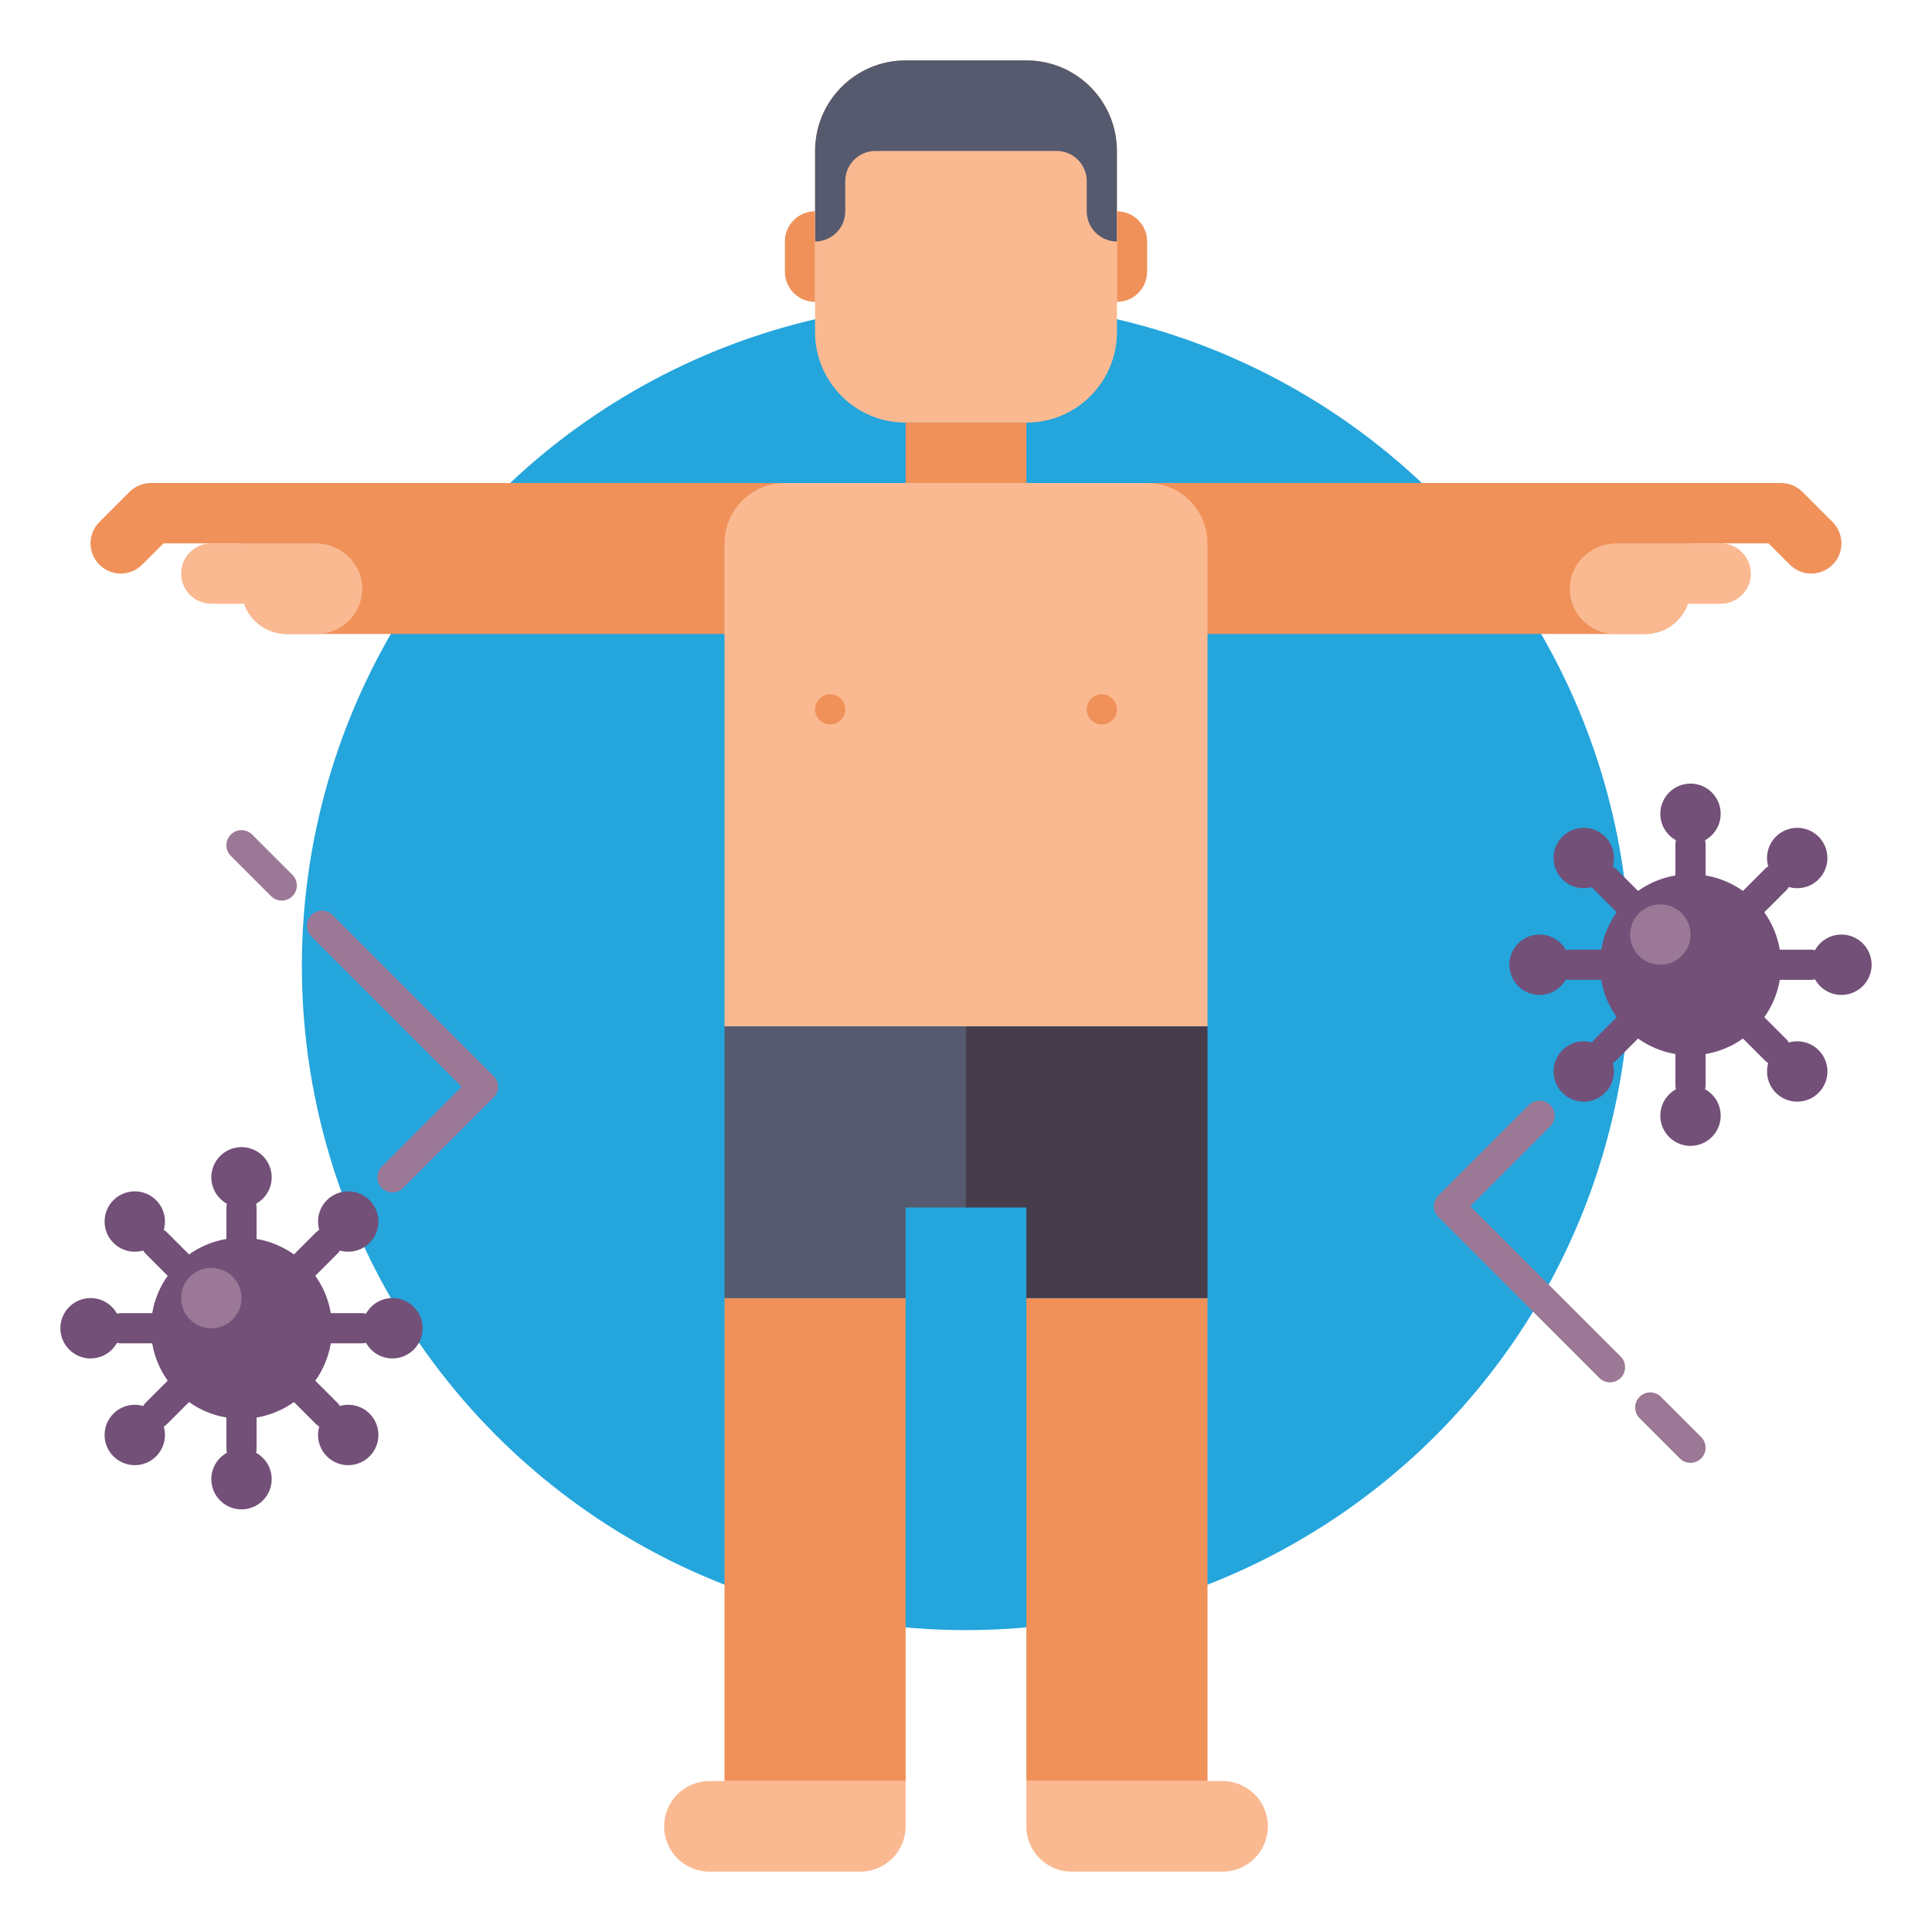 <svg id="Layer_1" enable-background="new 0 0 512 512" height="300" viewBox="0 0 512 512" width="300" xmlns="http://www.w3.org/2000/svg" version="1.1" xmlns:xlink="http://www.w3.org/1999/xlink" xmlns:svgjs="http://svgjs.dev/svgjs"><g width="100%" height="100%" transform="matrix(1,0,0,1,0,0)"><g><g><circle cx="256" cy="256" fill="#24a5dc" r="176" fill-opacity="1" data-original-color="#d7e123ff" stroke="none" stroke-opacity="1"/></g><g><path d="m272 112h-32c-13.255 0-24-10.745-24-24v-48c0-13.255 10.745-24 24-24h32c13.255 0 24 10.745 24 24v48c0 13.255-10.745 24-24 24z" fill="#fab991" fill-opacity="1" data-original-color="#fab991ff" stroke="none" stroke-opacity="1"/></g><g><path d="m240 112h32v16h-32z" fill="#f0915a" fill-opacity="1" data-original-color="#f0915aff" stroke="none" stroke-opacity="1"/></g><path d="m40 128c-2.122 0-4.157.843-5.657 2.343l-8 8c-3.125 3.124-3.125 8.189 0 11.313 1.562 1.563 3.61 2.344 5.657 2.344s4.095-.781 5.657-2.343l5.656-5.657h20.687v12c0 6.627 5.373 12 12 12h132v-40z" fill="#f0915a" fill-opacity="1" data-original-color="#f0915aff" stroke="none" stroke-opacity="1"/><path d="m485.657 138.343-8-8c-1.5-1.5-3.535-2.343-5.657-2.343h-168v40h132c6.627 0 12-5.373 12-12v-12h20.687l5.657 5.657c1.562 1.562 3.609 2.343 5.657 2.343s4.095-.781 5.657-2.343c3.123-3.124 3.123-8.19-.001-11.314z" fill="#f0915a" fill-opacity="1" data-original-color="#f0915aff" stroke="none" stroke-opacity="1"/><g><path d="m320 272h-128v-128c0-8.837 7.163-16 16-16h96c8.837 0 16 7.163 16 16z" fill="#fab991" fill-opacity="1" data-original-color="#fab991ff" stroke="none" stroke-opacity="1"/></g><g><path d="m192 344h48v128h-48z" fill="#f0915a" fill-opacity="1" data-original-color="#f0915aff" stroke="none" stroke-opacity="1"/></g><g><path d="m272 344h48v128h-48z" fill="#f0915a" fill-opacity="1" data-original-color="#f0915aff" stroke="none" stroke-opacity="1"/></g><g><path d="m192 272v72h48v-24h16v-48z" fill="#555a6e" fill-opacity="1" data-original-color="#555a6eff" stroke="none" stroke-opacity="1"/></g><g><path d="m256 272v48h16v24h48v-72z" fill="#463c4b" fill-opacity="1" data-original-color="#463c4bff" stroke="none" stroke-opacity="1"/></g><g><circle cx="292" cy="188" fill="#f0915a" r="4" fill-opacity="1" data-original-color="#f0915aff" stroke="none" stroke-opacity="1"/></g><g><circle cx="220" cy="188" fill="#f0915a" r="4" fill-opacity="1" data-original-color="#f0915aff" stroke="none" stroke-opacity="1"/></g><g><path d="m188 472h52v12c0 6.627-5.373 12-12 12h-40c-6.627 0-12-5.373-12-12 0-6.627 5.373-12 12-12z" fill="#fab991" fill-opacity="1" data-original-color="#fab991ff" stroke="none" stroke-opacity="1"/></g><g><path d="m324 472h-52v12c0 6.627 5.373 12 12 12h40c6.627 0 12-5.373 12-12 0-6.627-5.373-12-12-12z" fill="#fab991" fill-opacity="1" data-original-color="#fab991ff" stroke="none" stroke-opacity="1"/></g><g><path d="m83.602 144h-27.602c-4.418 0-8 3.582-8 8 0 4.418 3.582 8 8 8h8.697c1.649 4.658 6.08 8 11.303 8h8c6.702 0 12.121-5.495 11.998-12.225-.121-6.606-5.789-11.775-12.396-11.775z" fill="#fab991" fill-opacity="1" data-original-color="#fab991ff" stroke="none" stroke-opacity="1"/></g><g><path d="m428.398 144h27.602c4.418 0 8 3.582 8 8 0 4.418-3.582 8-8 8h-8.697c-1.649 4.658-6.08 8-11.303 8h-8c-6.702 0-12.121-5.495-11.998-12.225.121-6.606 5.789-11.775 12.396-11.775z" fill="#fab991" fill-opacity="1" data-original-color="#fab991ff" stroke="none" stroke-opacity="1"/></g><path d="m272 16h-32c-13.255 0-24 10.745-24 24v24c4.418 0 8-3.582 8-8v-8c0-4.418 3.582-8 8-8h48c4.418 0 8 3.582 8 8v8c0 4.418 3.582 8 8 8v-24c0-13.255-10.745-24-24-24z" fill="#555a6e" fill-opacity="1" data-original-color="#555a6eff" stroke="none" stroke-opacity="1"/><g><path d="m296 80v-24c4.418 0 8 3.582 8 8v8c0 4.418-3.582 8-8 8z" fill="#f0915a" fill-opacity="1" data-original-color="#f0915aff" stroke="none" stroke-opacity="1"/></g><g><path d="m216 80v-24c-4.418 0-8 3.582-8 8v8c0 4.418 3.582 8 8 8z" fill="#f0915a" fill-opacity="1" data-original-color="#f0915aff" stroke="none" stroke-opacity="1"/></g><g><path d="m488 247.667c-3.018 0-5.643 1.672-7.006 4.14-.32-.082-.649-.14-.994-.14h-8.338c-.612-3.645-2.045-7.01-4.104-9.901l5.898-5.898c.244-.244.436-.517.604-.802 2.708.781 5.747.107 7.881-2.027 3.124-3.124 3.124-8.19 0-11.314s-8.19-3.124-11.314 0c-2.134 2.134-2.808 5.173-2.027 7.881-.284.168-.558.36-.802.604l-5.898 5.898c-2.891-2.059-6.256-3.492-9.901-4.104v-8.338c0-.345-.057-.675-.14-.994 2.467-1.362 4.14-3.988 4.14-7.006 0-4.418-3.582-8-8-8s-8 3.582-8 8c0 3.018 1.672 5.643 4.14 7.006-.082.32-.14.649-.14.994v8.338c-3.646.612-7.01 2.045-9.901 4.104l-5.898-5.898c-.244-.244-.518-.436-.802-.604.781-2.708.107-5.747-2.027-7.881-3.124-3.124-8.19-3.124-11.314 0s-3.124 8.19 0 11.314c2.134 2.134 5.173 2.808 7.881 2.027.168.284.36.557.604.802l5.898 5.898c-2.059 2.891-3.492 6.256-4.104 9.901h-8.336c-.345 0-.675.057-.994.14-1.362-2.467-3.988-4.14-7.006-4.14-4.418 0-8 3.582-8 8s3.582 8 8 8c3.018 0 5.643-1.672 7.006-4.14.32.082.649.14.994.14h8.338c.612 3.646 2.045 7.01 4.104 9.901l-5.898 5.898c-.244.244-.436.517-.604.802-2.708-.781-5.747-.107-7.881 2.027-3.124 3.124-3.124 8.19 0 11.314s8.19 3.124 11.314 0c2.134-2.134 2.808-5.173 2.027-7.881.284-.168.558-.36.802-.604l5.898-5.898c2.891 2.058 6.255 3.492 9.901 4.104v8.338c0 .345.057.674.14.994-2.467 1.362-4.14 3.988-4.14 7.006 0 4.418 3.582 8 8 8s8-3.582 8-8c0-3.018-1.672-5.643-4.14-7.006.082-.32.14-.649.14-.994v-8.338c3.646-.612 7.01-2.045 9.901-4.104l5.898 5.898c.244.244.518.436.802.604-.781 2.708-.107 5.747 2.027 7.881 3.124 3.124 8.19 3.124 11.314 0s3.124-8.19 0-11.314c-2.134-2.134-5.173-2.808-7.881-2.027-.168-.284-.36-.557-.604-.802l-5.898-5.898c2.059-2.891 3.492-6.256 4.104-9.901h8.336c.345 0 .675-.057.994-.14 1.362 2.467 3.988 4.14 7.006 4.14 4.418 0 8-3.582 8-8s-3.582-8-8-8z" fill="#735078" fill-opacity="1" data-original-color="#735078ff" stroke="none" stroke-opacity="1"/><g><circle cx="440" cy="247.667" fill="#9b7896" r="8" fill-opacity="1" data-original-color="#9b7896ff" stroke="none" stroke-opacity="1"/></g></g><g><path d="m426.667 366.333c-1.024 0-2.047-.391-2.829-1.172l-42.667-42.667c-1.562-1.562-1.562-4.095 0-5.657l24-24c1.563-1.562 4.095-1.562 5.657 0s1.562 4.095 0 5.657l-21.172 21.172 39.838 39.838c1.562 1.562 1.562 4.095 0 5.657-.78.782-1.804 1.172-2.827 1.172z" fill="#9b7896" fill-opacity="1" data-original-color="#9b7896ff" stroke="none" stroke-opacity="1"/></g><g><path d="m448 387.667c-1.024 0-2.047-.39-2.829-1.172l-10.667-10.667c-1.562-1.562-1.562-4.095 0-5.657 1.563-1.562 4.096-1.562 5.657 0l10.667 10.667c1.562 1.562 1.562 4.095 0 5.657-.781.781-1.805 1.172-2.828 1.172z" fill="#9b7896" fill-opacity="1" data-original-color="#9b7896ff" stroke="none" stroke-opacity="1"/></g><g><path d="m104 344c-3.018 0-5.643 1.672-7.006 4.14-.319-.083-.649-.14-.994-.14h-8.338c-.612-3.646-2.045-7.01-4.104-9.901l5.898-5.898c.244-.244.436-.517.604-.802 2.708.781 5.747.107 7.881-2.027 3.124-3.124 3.124-8.19 0-11.314s-8.19-3.124-11.314 0c-2.134 2.134-2.808 5.173-2.027 7.881-.284.168-.558.36-.802.604l-5.898 5.898c-2.891-2.059-6.256-3.492-9.901-4.104v-8.337c0-.345-.057-.674-.14-.994 2.469-1.363 4.141-3.988 4.141-7.006 0-4.418-3.582-8-8-8s-8 3.582-8 8c0 3.018 1.672 5.643 4.14 7.006-.083.32-.14.649-.14.994v8.338c-3.646.612-7.01 2.045-9.901 4.104l-5.898-5.898c-.244-.244-.518-.436-.802-.604.781-2.708.107-5.747-2.027-7.881-3.124-3.124-8.19-3.124-11.314 0s-3.124 8.19 0 11.314c2.134 2.134 5.173 2.808 7.881 2.027.168.284.36.557.604.802l5.898 5.898c-2.059 2.891-3.492 6.256-4.104 9.901h-8.337c-.345 0-.675.057-.994.14-1.363-2.469-3.988-4.141-7.006-4.141-4.418 0-8 3.582-8 8s3.582 8 8 8c3.018 0 5.643-1.672 7.006-4.14.32.082.649.14.994.14h8.338c.612 3.646 2.045 7.01 4.104 9.901l-5.898 5.898c-.244.244-.436.518-.604.802-2.708-.781-5.747-.107-7.881 2.027-3.124 3.124-3.124 8.189 0 11.314 3.124 3.124 8.19 3.124 11.314 0 2.134-2.134 2.808-5.173 2.027-7.881.284-.168.558-.36.802-.604l5.898-5.898c2.891 2.059 6.256 3.492 9.901 4.104v8.337c0 .345.057.675.14.994-2.469 1.363-4.141 3.988-4.141 7.006 0 4.418 3.582 8 8 8s8-3.582 8-8c0-3.018-1.672-5.643-4.14-7.006.082-.32.14-.649.14-.994v-8.338c3.646-.612 7.01-2.045 9.901-4.104l5.898 5.898c.244.244.518.437.802.604-.781 2.708-.107 5.747 2.027 7.881 3.124 3.124 8.19 3.124 11.314 0s3.124-8.19 0-11.314c-2.134-2.134-5.173-2.808-7.881-2.027-.168-.284-.36-.557-.604-.802l-5.898-5.898c2.059-2.891 3.492-6.256 4.104-9.901h8.337c.345 0 .675-.057.994-.14 1.362 2.467 3.988 4.14 7.006 4.14 4.418 0 8-3.582 8-8 0-4.417-3.582-7.999-8-7.999z" fill="#735078" fill-opacity="1" data-original-color="#735078ff" stroke="none" stroke-opacity="1"/><g><circle cx="56" cy="344" fill="#9b7896" r="8" fill-opacity="1" data-original-color="#9b7896ff" stroke="none" stroke-opacity="1"/></g></g><g><path d="m104 316c-1.024 0-2.047-.391-2.829-1.172-1.562-1.562-1.562-4.095 0-5.657l21.172-21.171-39.838-39.838c-1.562-1.562-1.562-4.095 0-5.657 1.563-1.562 4.095-1.562 5.657 0l42.667 42.667c1.562 1.562 1.562 4.095 0 5.657l-24 24c-.782.78-1.805 1.171-2.829 1.171z" fill="#9b7896" fill-opacity="1" data-original-color="#9b7896ff" stroke="none" stroke-opacity="1"/></g><g><path d="m74.667 238.667c-1.024 0-2.047-.39-2.829-1.172l-10.667-10.667c-1.562-1.562-1.562-4.095 0-5.657 1.563-1.562 4.096-1.562 5.657 0l10.667 10.667c1.562 1.562 1.562 4.095 0 5.657-.781.781-1.805 1.172-2.828 1.172z" fill="#9b7896" fill-opacity="1" data-original-color="#9b7896ff" stroke="none" stroke-opacity="1"/></g></g></g></svg>